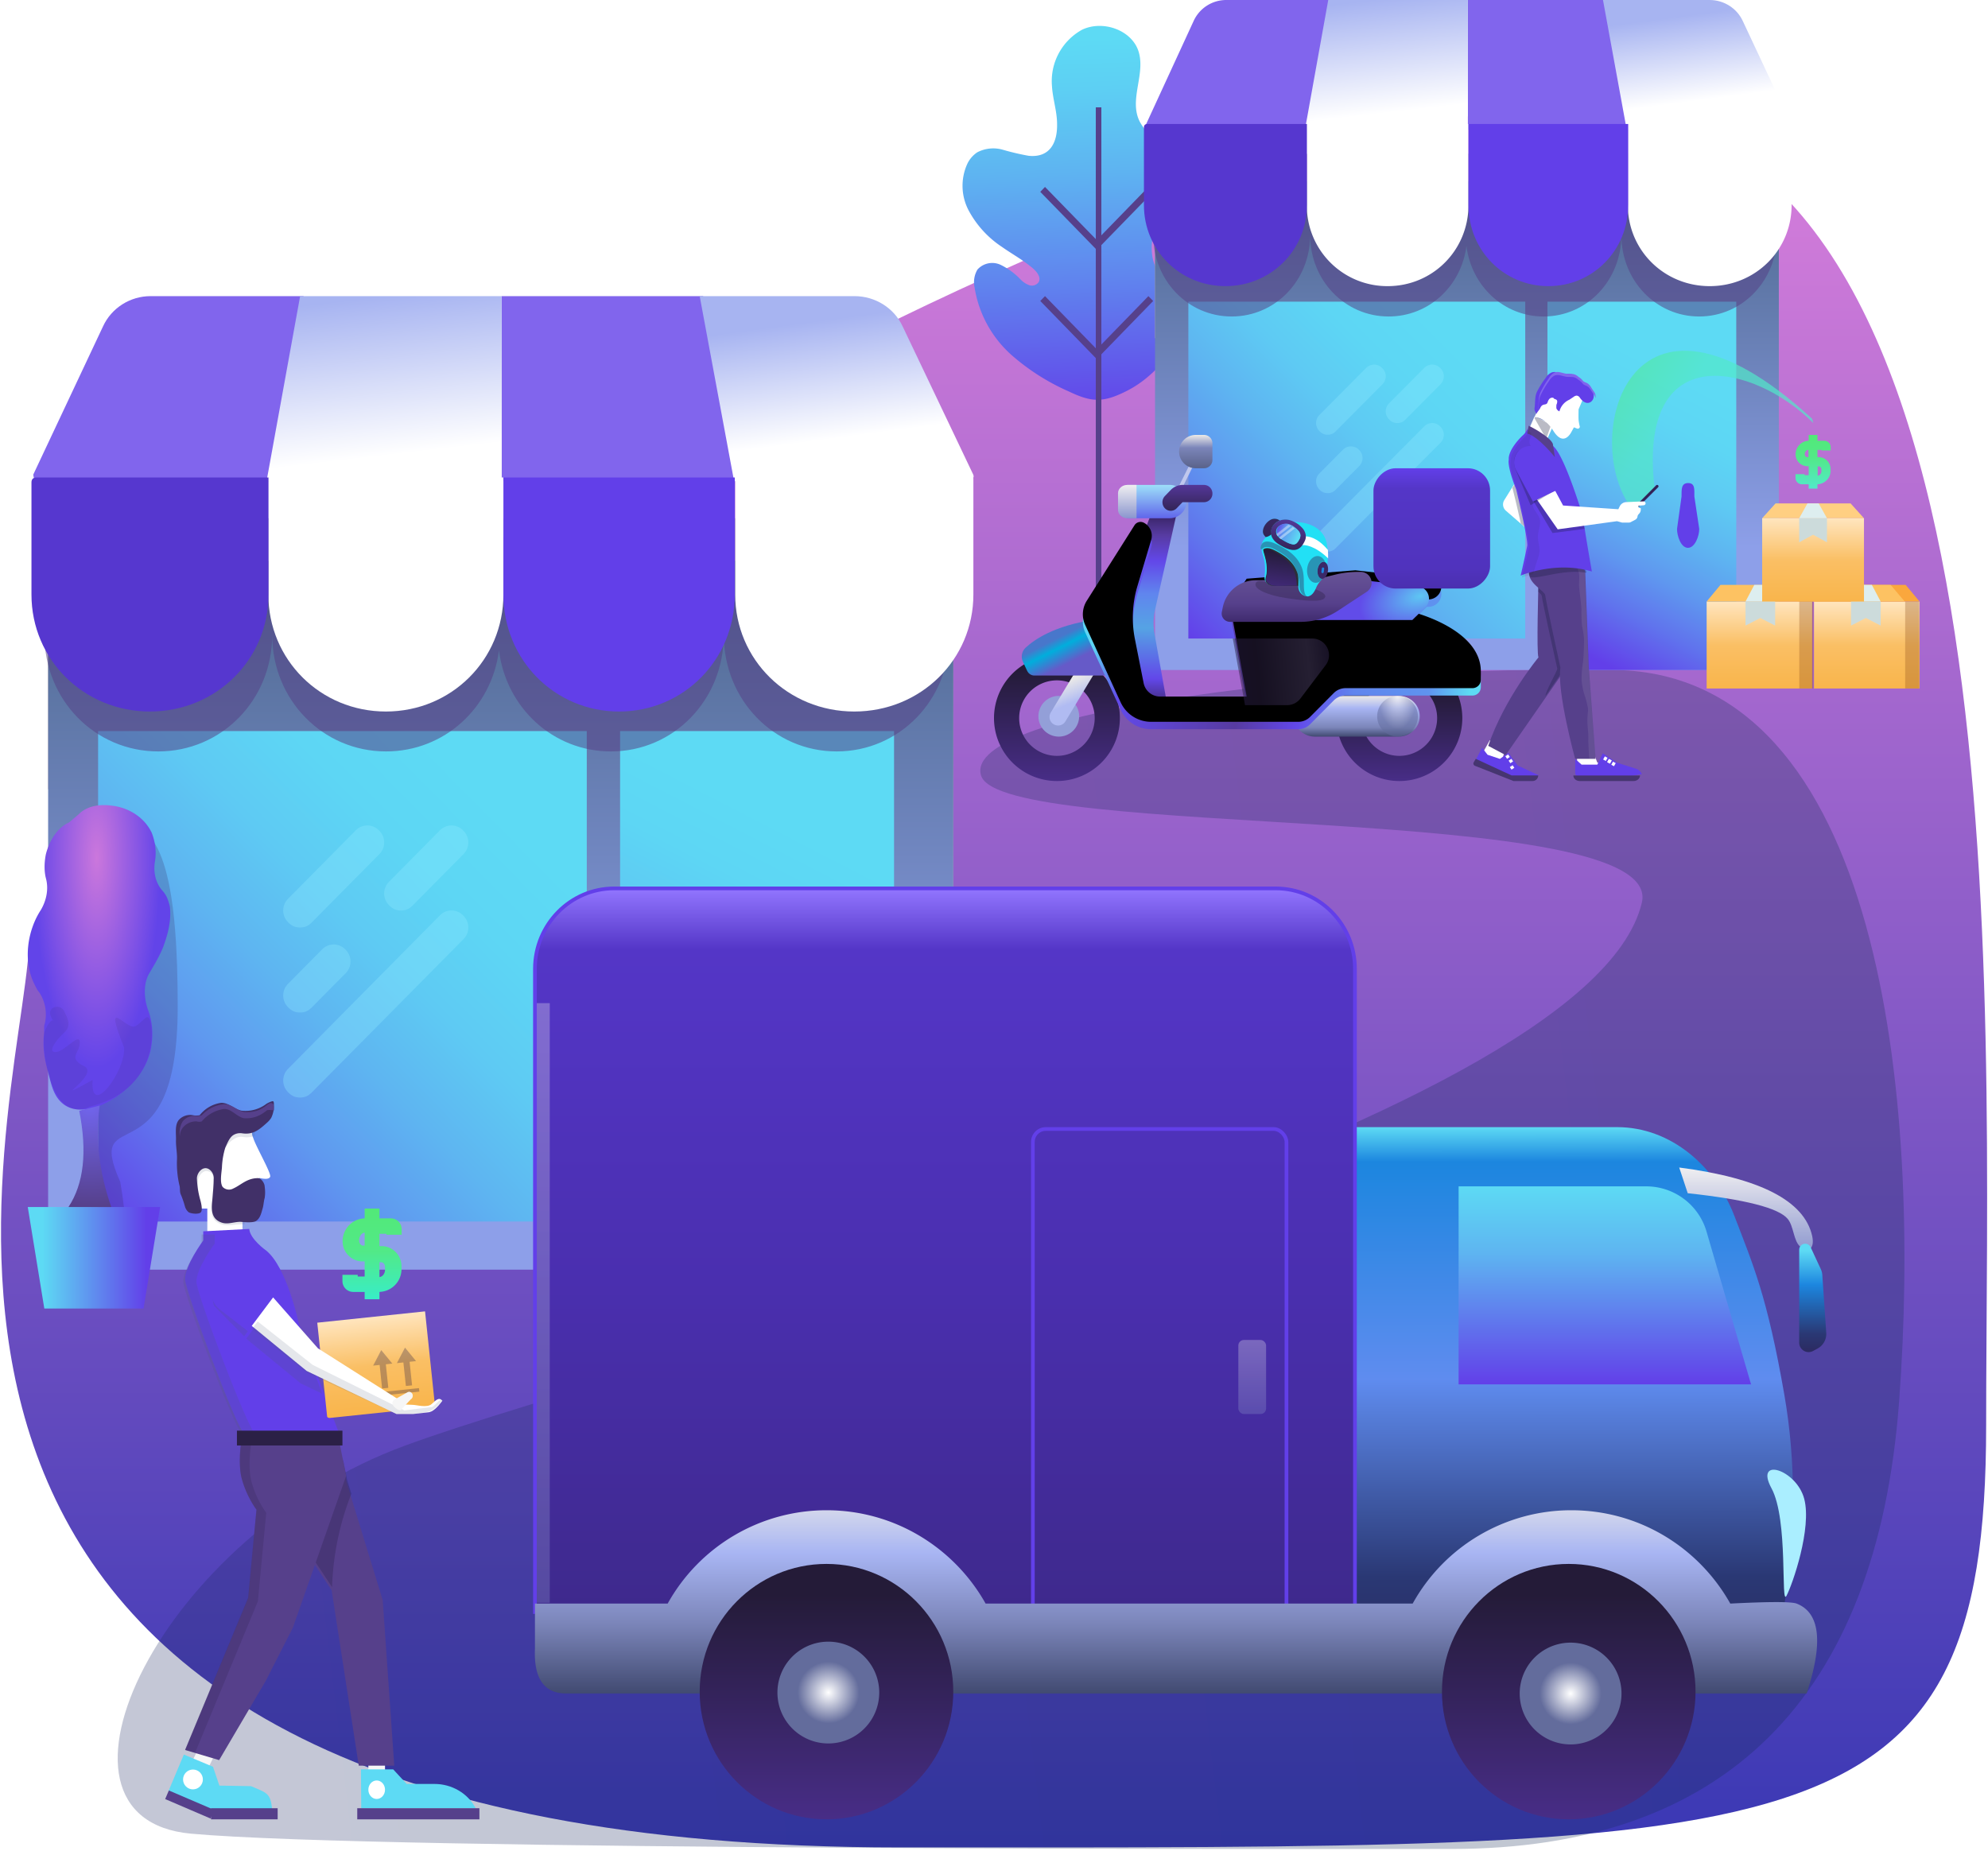<svg viewBox="0 0 1074 1000" xmlns="http://www.w3.org/2000/svg" xmlns:xlink="http://www.w3.org/1999/xlink"><defs><linearGradient x1="50%" y1=".92%" x2="50%" y2="100%" id="a"><stop stop-color="#D77EDB" offset="0%"/><stop stop-color="#3A38B4" offset="100%"/></linearGradient><linearGradient x1="0%" y1="51.63%" y2="44.25%" id="b"><stop stop-color="#1F2A65" offset="0%"/><stop stop-color="#0E284E" offset="100%"/></linearGradient><linearGradient x1="51.11%" y1="104.92%" x2="48.54%" y2="4.96%" id="c"><stop stop-color="#623FE9" offset="0%"/><stop stop-color="#6244E9" offset="3%"/><stop stop-color="#6084EE" offset="37%"/><stop stop-color="#5EB3F1" offset="65%"/><stop stop-color="#5DCFF3" offset="87%"/><stop stop-color="#5DDAF4" offset="100%"/></linearGradient><linearGradient x1="50%" y1="6.73%" x2="50%" y2="75%" id="d"><stop stop-color="#536D96" offset="0%"/><stop stop-color="#8D9FE9" offset="100%"/></linearGradient><linearGradient x1="0%" y1="100%" x2="83.42%" y2="17.37%" id="e"><stop stop-color="#623FE9" offset="0%"/><stop stop-color="#6247EA" offset="3%"/><stop stop-color="#6073ED" offset="19%"/><stop stop-color="#5F98EF" offset="35%"/><stop stop-color="#5EB5F1" offset="52%"/><stop stop-color="#5ECAF3" offset="68%"/><stop stop-color="#5DD6F4" offset="84%"/><stop stop-color="#5DDAF4" offset="100%"/></linearGradient><linearGradient x1="37.58%" y1=".75%" x2="50%" y2="87.12%" id="f"><stop stop-color="#A7B4F1" offset="0%"/><stop stop-color="#FFF" offset="100%"/></linearGradient><linearGradient x1="37.58%" y1="13.34%" x2="50%" y2="77.63%" id="g"><stop stop-color="#A7B4F1" offset="0%"/><stop stop-color="#FFF" offset="100%"/></linearGradient><linearGradient x1="36.86%" y1="100%" x2="58.78%" y2="17.37%" id="h"><stop stop-color="#623FE9" offset="0%"/><stop stop-color="#6247EA" offset="3%"/><stop stop-color="#6073ED" offset="19%"/><stop stop-color="#5F98EF" offset="35%"/><stop stop-color="#5EB5F1" offset="52%"/><stop stop-color="#5ECAF3" offset="68%"/><stop stop-color="#5DD6F4" offset="84%"/><stop stop-color="#5DDAF4" offset="100%"/></linearGradient><linearGradient x1="50%" y1="6.73%" x2="50%" y2="75%" id="i"><stop stop-color="#536D96" offset="0%"/><stop stop-color="#8D9FE9" offset="100%"/></linearGradient><linearGradient x1=".38%" y1="100%" x2="83.17%" y2="17.37%" id="j"><stop stop-color="#623FE9" offset="0%"/><stop stop-color="#6247EA" offset="3%"/><stop stop-color="#6073ED" offset="19%"/><stop stop-color="#5F98EF" offset="35%"/><stop stop-color="#5EB5F1" offset="52%"/><stop stop-color="#5ECAF3" offset="68%"/><stop stop-color="#5DD6F4" offset="84%"/><stop stop-color="#5DDAF4" offset="100%"/></linearGradient><linearGradient x1="37.58%" y1="1.74%" x2="50%" y2="86.37%" id="k"><stop stop-color="#A7B4F1" offset="0%"/><stop stop-color="#FFF" offset="100%"/></linearGradient><linearGradient x1="37.58%" y1="14.46%" x2="50%" y2="76.78%" id="l"><stop stop-color="#A7B4F1" offset="0%"/><stop stop-color="#FFF" offset="100%"/></linearGradient><linearGradient x1="36.8%" y1="100%" x2="58.83%" y2="17.37%" id="m"><stop stop-color="#623FE9" offset="0%"/><stop stop-color="#6247EA" offset="3%"/><stop stop-color="#6073ED" offset="19%"/><stop stop-color="#5F98EF" offset="35%"/><stop stop-color="#5EB5F1" offset="52%"/><stop stop-color="#5ECAF3" offset="68%"/><stop stop-color="#5DD6F4" offset="84%"/><stop stop-color="#5DDAF4" offset="100%"/></linearGradient><radialGradient cy="17.85%" fx="50%" fy="17.85%" r="145.09%" gradientTransform="matrix(0 .468 -.295 0 .55 -.06)" id="n"><stop stop-color="#CB77DC" offset="0%"/><stop stop-color="#6244E9" offset="100%"/></radialGradient><linearGradient x1="11.07%" y1="50%" x2="89.93%" y2="50%" id="o"><stop stop-color="#5DDAF4" offset="0%"/><stop stop-color="#623FE9" offset="100%"/></linearGradient><radialGradient cy="0%" fx="50%" fy="0%" r="237.44%" gradientTransform="matrix(0 .421 -1 0 .5 -.21)" id="p"><stop stop-color="#7165ED" offset="0%"/><stop stop-color="#56408B" offset="100%"/></radialGradient><radialGradient cx="-5.04%" cy="27.95%" fx="-5.04%" fy="27.95%" r="64.87%" gradientTransform="matrix(.525 .748 -1.155 1.296 .3 -.04)" id="q"><stop stop-color="#52E978" offset="0%"/><stop stop-color="#52E9C9" offset="100%"/></radialGradient><linearGradient x1="50%" y1="0%" x2="50%" y2="98.98%" id="r"><stop stop-color="#FFE5BE" offset="0%"/><stop stop-color="#FABF64" offset="51.19%"/><stop stop-color="#F9B54C" offset="100%"/></linearGradient><linearGradient x1="50%" y1="0%" x2="50%" y2="98.98%" id="s"><stop stop-color="#FFE5BE" offset="0%"/><stop stop-color="#FABF64" offset="51.19%"/><stop stop-color="#F9B54C" offset="100%"/></linearGradient><linearGradient x1="50%" y1="0%" x2="50%" y2="100%" id="t"><stop stop-color="#52E978" offset="0%"/><stop stop-color="#52E987" offset="41.46%"/><stop stop-color="#52E9C9" offset="100%"/></linearGradient><linearGradient x1="49.87%" y1="0%" x2="50%" y2="113.51%" id="u"><stop stop-color="#5DDAF4" offset="0%"/><stop stop-color="#1C86DF" offset="6.43%"/><stop stop-color="#5F8CEF" offset="46.5%"/><stop stop-color="#2A3874" offset="82.9%"/><stop stop-color="#2C2A61" offset="100%"/></linearGradient><linearGradient x1="42.56%" y1="100%" x2="42.56%" y2="0%" id="v"><stop stop-color="#623FE9" offset="0%"/><stop stop-color="#5EB5F1" offset="66.54%"/><stop stop-color="#5DDAF4" offset="100%"/></linearGradient><linearGradient x1="50%" y1="0%" x2="50%" y2="100%" id="w"><stop stop-color="#9276FF" offset="0%"/><stop stop-color="#5436C7" offset="8.44%"/><stop stop-color="#4A2FAF" offset="54.3%"/><stop stop-color="#3E298C" offset="100%"/></linearGradient><linearGradient x1="50%" y1="0%" x2="50%" y2="100%" id="x"><stop stop-color="#F0EFF1" offset="0%"/><stop stop-color="#8B96CE" offset="100%"/></linearGradient><linearGradient x1="50%" y1="0%" x2="50%" y2="100%" id="y"><stop stop-color="#F0EFF1" offset="0%"/><stop stop-color="#8B96CE" offset="100%"/></linearGradient><linearGradient x1="50%" y1="-12.63%" x2="50%" y2="100%" id="z"><stop stop-color="#E9E8E8" offset="0%"/><stop stop-color="#A8B5F3" offset="32.14%"/><stop stop-color="#7B85B9" offset="66.21%"/><stop stop-color="#414A71" offset="100%"/></linearGradient><linearGradient x1="50%" y1="11.89%" x2="50%" y2="100%" id="A"><stop stop-color="#241B38" offset="0%"/><stop stop-color="#482D87" offset="100%"/></linearGradient><radialGradient fx="50%" fy="50%" r="30.3%" gradientTransform="matrix(0 1 -.999 0 1 0)" id="B"><stop stop-color="#FFF" offset="0%"/><stop stop-color="#636C9C" offset="100%"/></radialGradient><linearGradient x1="50%" y1="0%" x2="50%" y2="100%" id="C"><stop stop-color="#F0EFF1" offset="0%"/><stop stop-color="#8B96CE" offset="100%"/></linearGradient><linearGradient x1="49.85%" y1="6.31%" x2="49.85%" y2="100%" id="D"><stop stop-color="#5DDAF4" offset="0%"/><stop stop-color="#1C86DF" offset="33.7%"/><stop stop-color="#2A3874" offset="82.09%"/><stop stop-color="#2C2A61" offset="100%"/></linearGradient><linearGradient x1="50%" y1="0%" x2="50%" y2="98.98%" id="E"><stop stop-color="#FFE5BE" offset="0%"/><stop stop-color="#FABF64" offset="51.19%"/><stop stop-color="#F9B54C" offset="100%"/></linearGradient><linearGradient x1="50%" y1="11.89%" x2="50%" y2="100%" id="F"><stop stop-color="#241B38" offset="0%"/><stop stop-color="#482D87" offset="100%"/></linearGradient><linearGradient x1="54.22%" y1="44.48%" x2="47.06%" y2="69.56%" id="G"><stop stop-color="#E9E8E8" offset="0%"/><stop stop-color="#B0BBF2" offset="100%"/></linearGradient><linearGradient x1="36.84%" y1="69.53%" x2="63.91%" y2="36.31%" id="H"><stop stop-color="#665AC8" offset="0%"/><stop stop-color="#00AEDC" offset="64.79%"/><stop stop-color="#4877CB" offset="100%"/></linearGradient><linearGradient x1="50%" y1="31.43%" x2="50%" y2="100%" id="I"><stop stop-color="#241B38" offset="0%"/><stop stop-color="#482D87" offset="100%"/></linearGradient><linearGradient x1="50%" y1=".7%" x2="50%" y2="100%" id="J"><stop stop-color="#E9E8E8" offset="0%"/><stop stop-color="#A8B5F3" offset="29.71%"/><stop stop-color="#7B85B9" offset="77.61%"/><stop stop-color="#414A71" offset="100%"/></linearGradient><linearGradient x1="47.13%" y1="4.13%" x2="47.43%" y2="95.4%" id="K"><stop stop-color="#3F2973" offset="0%"/><stop stop-color="#573BA1" offset="8.42%"/><stop stop-color="#6247E9" offset="22.43%"/><stop stop-color="#6085EE" offset="39.98%"/><stop stop-color="#55A3E4" offset="58.54%"/><stop stop-color="#6247E9" offset="85.87%"/><stop stop-color="#3F2973" offset="100%"/></linearGradient><linearGradient x1="96.07%" y1="45.2%" x2="0%" y2="55.51%" id="L"><stop stop-color="#5DD6F4" offset="0%"/><stop stop-color="#624AEA" offset="9.25%"/><stop stop-color="#573BA1" offset="41.19%"/><stop stop-color="#6247E9" offset="56.79%"/><stop stop-color="#6085EE" offset="69.9%"/><stop stop-color="#5F94EF" offset="89.41%"/><stop stop-color="#5DDAF4" offset="100%"/></linearGradient><path d="M199.6 148.43l19.15-41.8a13.72 13.72 0 0 0-.87-13.04L192.1 52.8a3.85 3.85 0 0 0-4.99-1.39 7.93 7.93 0 0 0-4.02 9.36l7.45 24.98a59.51 59.51 0 0 1 1.33 28.58l-4.7 23.71a9.05 9.05 0 0 1-8.87 7.32h-46.8l9.03-50.04-9.03-13.64-58.73-4.55L38.25 81a6.97 6.97 0 1 0-4.12 11.82l7.01 7.06S5 108.97 5 131.71v4.55a4.53 4.53 0 0 0 4.52 4.55h68.54a9 9 0 0 1 6.39 2.66l12.78 12.87a9 9 0 0 0 6.39 2.66h79.56c7.05 0 13.46-4.13 16.41-10.57z" id="M"/><filter x="-2.6%" y="-5.1%" width="105.1%" height="110.2%" filterUnits="objectBoundingBox" id="N"><feMorphology radius="3" in="SourceAlpha" result="shadowSpreadInner1"/><feGaussianBlur stdDeviation="2" in="shadowSpreadInner1" result="shadowBlurInner1"/><feOffset dy="-4" in="shadowBlurInner1" result="shadowOffsetInner1"/><feComposite in="shadowOffsetInner1" in2="SourceAlpha" operator="arithmetic" k2="-1" k3="1" result="shadowInnerInner1"/><feColorMatrix values="0 0 0 0 0.064 0 0 0 0 0.142 0 0 0 0 0.422 0 0 0 0.137 0" in="shadowInnerInner1"/></filter><radialGradient cx="4.2%" cy="40.82%" fx="4.2%" fy="40.82%" r="153.54%" gradientTransform="matrix(-.196 -.266 .03 -.53 .04 .64)" id="O"><stop stop-color="#5EC6F3" offset="0%"/><stop stop-color="#614CE9" offset="100%"/></radialGradient><linearGradient x1="50%" y1="0%" x2="50%" y2="100%" id="P"><stop stop-color="#9DE0F9" offset="0%"/><stop stop-color="#6066EB" offset="100%"/></linearGradient><linearGradient x1="50%" y1="100%" x2="50%" y2=".14%" id="Q"><stop stop-color="#332456" offset="0%"/><stop stop-color="#543798" offset="100%"/></linearGradient><linearGradient x1="50%" y1="0%" x2="50%" y2="100%" id="R"><stop stop-color="#F0EFF1" offset="0%"/><stop stop-color="#8B96CE" offset="100%"/></linearGradient><radialGradient cy="0%" fx="50%" fy="0%" r="82.03%" gradientTransform="matrix(0 1 -.57 0 .5 -.5)" id="S"><stop stop-color="#FFF" offset="0%"/><stop stop-color="#636C9C" offset="100%"/></radialGradient><linearGradient x1="50%" y1="0%" x2="50%" y2="100%" id="T"><stop stop-color="#675396" offset="0%"/><stop stop-color="#56408B" offset="63.81%"/><stop stop-color="#3F2B6E" offset="100%"/></linearGradient><linearGradient x1=".12%" y1="39.58%" x2="93.72%" y2="45.7%" id="U"><stop stop-color="#2A1E46" offset="0%"/><stop stop-color="#4A3E64" offset="26.28%"/><stop stop-color="#2B2042" offset="80.88%"/><stop stop-color="#2C1F49" offset="100%"/></linearGradient><linearGradient x1="50%" y1=".7%" x2="50%" y2="99.03%" id="V"><stop stop-color="#E9E8E8" offset="0%"/><stop stop-color="#7B85B9" offset="38.38%"/><stop stop-color="#5A638B" offset="100%"/></linearGradient><linearGradient x1="50%" y1="0%" x2="50%" y2="100%" id="W"><stop stop-color="#623FE9" offset="0%"/><stop stop-color="#5436C7" offset="17.02%"/><stop stop-color="#5033BD" offset="83.47%"/><stop stop-color="#4A2FAF" offset="100%"/></linearGradient><linearGradient x1="50%" y1="100%" x2="50%" y2=".14%" id="X"><stop stop-color="#332456" offset="0%"/><stop stop-color="#543798" offset="100%"/></linearGradient><linearGradient x1="50%" y1="0%" x2="50%" y2="125.42%" id="Y"><stop stop-color="#241B38" offset="0%"/><stop stop-color="#482D87" offset="100%"/></linearGradient><linearGradient x1="95.91%" y1="48.13%" x2="0%" y2="25.96%" id="Z"><stop stop-color="#5DDAF4" offset="0%"/><stop stop-color="#5EB5F1" offset="36.74%"/><stop stop-color="#5F98EF" offset="66.71%"/><stop stop-color="#623FE9" offset="100%"/></linearGradient><linearGradient x1="50%" y1="100%" x2="50%" y2=".14%" id="aa"><stop stop-color="#332456" offset="0%"/><stop stop-color="#382860" offset="100%"/></linearGradient><linearGradient x1="50%" y1="0%" x2="50%" y2="100%" id="ab"><stop stop-color="#52E978" offset="0%"/><stop stop-color="#52E987" offset="46.61%"/><stop stop-color="#38EDC7" offset="100%"/></linearGradient></defs><g fill="none" fill-rule="evenodd"><path d="M486.23 998.17c489.36 0 586.77 5.58 586.77-228.04 0-233.63 22.2-708.5-220.5-712.13C609.8 54.36 26.38 407.47 15 519.5 3.62 631.53-102 998.17 486.23 998.17z" fill="url(#a)"/><path d="M219 781C87 829.4 13.28 982.5 103.15 990.74 204 1000 723.6 999 784.42 999c145.76 0 229.6-80 241.58-242 11.99-162-8.95-392-153-395s-353.7 21.38-343 57c10.7 35.62 370.09 13.23 357 68.68C858 610.56 351 732.6 219 781z" fill-opacity=".35" fill="url(#b)" fill-rule="nonzero" opacity=".75"/><g fill-rule="nonzero"><path d="M88.01 197.57l-1.11.54c-11.77 5.65-17.99 4.87-29.45-.59a119.83 119.83 0 0 1-29.5-18.42 61.84 61.84 0 0 1-21.43-37.72 13.44 13.44 0 0 1 1.55-9.75 10.72 10.72 0 0 1 12.4-2.59c4.1 1.98 7.8 4.7 10.93 8a12.39 12.39 0 0 0 4.86 3.12c1.81.5 3.75-.18 4.86-1.7 1.5-2.69-1.07-5.8-3.45-7.76-5.5-4.58-10.65-7.26-16.38-11.3A54.29 54.29 0 0 1 3.41 99.9a28.54 28.54 0 0 1-.73-25.59 15.58 15.58 0 0 1 5.25-6 18.66 18.66 0 0 1 13.85-1.4c4.57 1.33 9.2 2.42 13.9 3.26 11.22 1.17 15.6-6.73 15.4-17.11 0-6.92-2.38-13.7-2.77-20.62A31.7 31.7 0 0 1 64.64 2.03c11.03-5.22 26.39 0 30.32 11.35 4.28 12.58-5.49 26.67.97 38.7a36.66 36.66 0 0 0 10.6 11.6c6.17 3.8 15.01-.68 22.16-.34 1.6-.1 3.17.41 4.42 1.42a6.1 6.1 0 0 1 1.36 3.21 26.61 26.61 0 0 1-8.02 24.37c-7.38 6.78-20.26 10.24-23.42 20.82-1.94 6.58-1.12 22.95 9.33 21.3 3.94-.64 6.56-4.54 10.3-5.8a10.44 10.44 0 0 1 12.05 5.99c1.83 4.63 1.7 9.8-.34 14.33a60.08 60.08 0 0 1-13.75 18.62c-10.74 11.8-17.98 22.76-32.6 29.97z" fill="url(#c)" transform="translate(520 14)"/><path fill="#56408B" d="M592 58h3v281h-3z"/><path fill="#56408B" d="M592.5 135L562 103.66l2.55-2.66 27.95 28.72L620.41 101l2.59 2.66zM592.5 194L562 162.62l2.55-2.62 27.95 28.71L620.41 160l2.59 2.62z"/></g><path d="M880.34 110a43.58 43.58 0 0 1-43.76 43.92A43.58 43.58 0 0 1 792.8 110a43.58 43.58 0 0 1-43.76 43.92A43.58 43.58 0 0 1 705.28 110a43.58 43.58 0 0 1-43.77 43.92A43.58 43.58 0 0 1 624 132.6v50.2c.62-.63 1.88-1.25 2.5-1.88l3.75-3.14c3.13-3.14 8.13-3.76 12.5-3.14 6.26.63 11.89 4.4 15.01 10.04 1.88 3.14 1.88 7.53 1.25 10.67-.62 3.76 0 8.16 2.5 10.67 1.25 1.88 2.5 3.76 3.13 6.27 1.25 5.02-.62 10.67-2.5 15.06-1.25 3.14-3.13 6.28-5 9.41a13.42 13.42 0 0 0-.63 14.44c1.88 5.02 2.5 10.67.63 15.68-2.5 8.79-9.38 15.06-16.88 18.83-1.25.63-3.13 1.26-4.38 1.88v35.77h25L654.65 361H961V132.59c-6.88 12.55-20.63 21.33-36.89 21.33A43.58 43.58 0 0 1 880.34 110z" fill="#C5AEAE" fill-rule="nonzero"/><path fill="url(#d)" d="M6 98h337v264H6z" transform="translate(618)"/><path fill="url(#e)" fill-rule="nonzero" d="M24 163h182v182H24z" transform="translate(618)"/><path d="M706.42 70H620.9c-1.26 0-1.89-1.27-1.89-2.55l25.79-56A19.34 19.34 0 0 1 662.39 0H719l-12.58 70zM881 70h-88V0h75.43z" fill="#8165ED" fill-rule="nonzero"/><path fill="url(#f)" fill-rule="nonzero" d="M175 70H87L99.57 0H175z" transform="translate(618)"/><path d="M260.8 70L248 0h57.64c7.68 0 14.73 4.45 17.93 11.45l26.26 56c.64 1.28-.64 2.55-1.92 2.55h-87.1z" fill="url(#g)" fill-rule="nonzero" transform="translate(618)"/><path fill="url(#h)" fill-rule="nonzero" d="M218 163h102v199H218z" transform="translate(618)"/><path d="M911.9 296c-3.77 0-5.9-6.34-5.9-10.2l2.44-17.57c0-3.87-.2-7.23 3.57-7.23 3.76 0 3.35 3.36 3.35 7.23L918 285.8c0 3.86-2.34 10.2-6.1 10.2z" fill="#623FE9" fill-rule="nonzero"/><path d="M792.23 132.89C789.5 154.56 771.89 171 750.2 171c-23.63 0-42.4-19.49-42.4-44 0 24.51-18.78 44-42.4 44-23.62 0-42.4-19.49-42.4-44V84.89c0-1.26.6-1.89 1.82-1.89H959.4c.6 0 .6 0 .6.63V127c0 24.51-18.61 44-42.03 44s-42.04-19.49-42.04-44c0 24.51-18.61 44-42.03 44-21.51 0-38.97-16.44-41.67-38.11z" fill="#554288" fill-rule="nonzero" opacity=".54"/><g fill-rule="nonzero"><path d="M706 110.8V67h87.32v43.8c0 24.41-19.34 43.8-43.66 43.8A43.46 43.46 0 0 1 706 110.8zM923.66 154.6c-24.64 0-44.23-19.39-44.23-43.8V67h87.84c.63 0 .63 0 .63.63v43.17c0 24.41-19.59 43.8-44.24 43.8z" fill="#FFF"/><path d="M662.02 154.6c-24.52 0-44.02-19.39-44.02-43.8V68.88c0-1.25.63-1.88 1.89-1.88h86.16v43.8c0 24.41-19.5 43.8-44.03 43.8z" fill="#5637CF"/><path d="M793.32 110.8V67h86.3v43.8c0 24.41-19.1 43.8-43.15 43.8-24.04 0-43.15-19.39-43.15-43.8z" fill="#623FE9"/></g><path d="M717.27 298a5.68 5.68 0 0 1-4.39-1.9 6.13 6.13 0 0 1 0-8.83l56.46-56.81a6.04 6.04 0 0 1 8.78 0 6.13 6.13 0 0 1 0 8.83l-56.46 56.82a5.68 5.68 0 0 1-4.39 1.89zm0-31.56a5.68 5.68 0 0 1-4.39-1.9 6.13 6.13 0 0 1 0-8.83l12.55-12.63a6.04 6.04 0 0 1 8.78 0 6.13 6.13 0 0 1 0 8.84l-12.55 12.62a5.68 5.68 0 0 1-4.39 1.9zm0-31.57a5.68 5.68 0 0 1-4.39-1.89 6.13 6.13 0 0 1 0-8.84l25.1-25.25a6.04 6.04 0 0 1 8.77 0 6.13 6.13 0 0 1 0 8.84l-25.09 25.25a5.68 5.68 0 0 1-4.39 1.9zm37.64-6.3a5.68 5.68 0 0 1-4.4-1.9 6.13 6.13 0 0 1 0-8.84l18.83-18.94a6.04 6.04 0 0 1 8.78 0 6.13 6.13 0 0 1 0 8.84l-18.82 18.94a5.68 5.68 0 0 1-4.4 1.9z" fill="#8FEBFF" fill-rule="nonzero" opacity=".33"/><g><path d="M397.97 321c0 35.49-28.13 63.7-63.51 63.7-35.38 0-63.5-28.21-63.5-63.7 0 35.49-28.13 63.7-63.51 63.7-35.39 0-63.5-28.21-63.5-63.7 0 35.49-28.13 63.7-63.52 63.7A63.25 63.25 0 0 1 26 353.76v72.8c.9-.9 2.72-1.82 3.63-2.73l5.44-4.55c4.54-4.55 11.8-5.46 18.15-4.55a28.28 28.28 0 0 1 21.77 14.56c2.72 4.55 2.72 10.92 1.82 15.47-.91 5.46 0 11.83 3.62 15.47 1.82 2.73 3.63 5.46 4.54 9.1 1.82 7.28-.9 15.47-3.63 21.84-1.81 4.55-4.53 9.1-7.26 13.65a19.46 19.46 0 0 0-.9 20.93c2.72 7.28 3.63 15.47.9 22.75-3.62 12.74-13.6 21.84-24.5 27.3-1.8.91-4.53 1.82-6.34 2.73v51.87h36.29L70.45 685H515V353.76c-9.98 18.2-29.94 30.94-53.53 30.94-35.38 0-63.5-28.21-63.5-63.7z" fill="#C5AEAE" fill-rule="nonzero"/><path fill="url(#i)" d="M11 143h489v383H11z" transform="translate(15 160)"/><path fill="url(#j)" fill-rule="nonzero" d="M38 235h264v265H38z" transform="translate(15 160)"/><path d="M145.64 260H20.75c-1.83 0-2.75-1.82-2.75-3.64l37.65-80c4.59-10 14.69-16.36 25.7-16.36H164l-18.36 100zM398 260H271V160h108.86z" fill="#8165ED" fill-rule="nonzero"/><path fill="url(#k)" fill-rule="nonzero" d="M256 100H129L147.14 0H256z" transform="translate(15 160)"/><path d="M381.59 100L363 0h83.63c11.15 0 21.38 6.36 26.02 16.36l38.1 80c.93 1.82-.93 3.64-2.79 3.64H381.6z" fill="url(#l)" fill-rule="nonzero" transform="translate(15 160)"/><path fill="url(#m)" fill-rule="nonzero" d="M320 235h148v288H320z" transform="translate(15 160)"/><path d="M443.85 589c-5.65 0-8.85-9.05-8.85-14.58l3.66-25.1c0-5.52-.3-10.32 5.35-10.32 5.65 0 5.03 4.8 5.03 10.33l3.96 25.1c0 5.52-3.5 14.57-9.15 14.57z" fill="#623FE9" fill-rule="nonzero"/><path d="M269.56 351.43c-3.96 31.03-29.51 54.57-61 54.57-34.27 0-61.51-27.9-61.51-63 0 35.1-27.25 63-61.53 63C51.25 406 24 378.1 24 343v-60.3c0-1.8.88-2.7 2.64-2.7h485.48c.88 0 .88 0 .88.9V343c0 35.1-27.01 63-61 63-33.97 0-60.98-27.9-60.98-63 0 35.1-27.02 63-61 63-31.2 0-56.54-23.54-60.46-54.57z" fill="#554288" fill-rule="nonzero" opacity=".54"/><g fill-rule="nonzero"><path d="M144.98 321.22V258h126.98v63.22c0 35.22-28.12 63.22-63.49 63.22-35.37 0-63.49-28-63.49-63.22zM461.52 384.44c-35.84 0-64.33-28-64.33-63.22V258h127.75c.92 0 .92 0 .92.9v62.32c0 35.22-28.5 63.22-64.34 63.22z" fill="#FFF"/><path d="M81.02 384.44c-35.67 0-64.02-28-64.02-63.22V260.7c0-1.8.91-2.71 2.74-2.71h125.31v63.22c0 35.22-28.35 63.22-64.03 63.22z" fill="#5637CF"/><path d="M271.96 321.22V258h125v63.22c0 35.22-27.68 63.22-62.5 63.22s-62.5-28-62.5-63.22z" fill="#623FE9"/></g><path d="M96 543.96c0 96.6-51.15 49.33-31 94.74 6.76 40.18 2.1 55.79-14 46.83C40.64 530.18 44.47 450.33 62.48 446 89.51 439.5 96 483.08 96 543.96z" fill="#37285C" opacity=".22"/><path d="M162.09 593c-2.73 0-4.55-.92-6.36-2.76a8.95 8.95 0 0 1 0-12.86l81.82-82.69a8.73 8.73 0 0 1 12.72 0 8.95 8.95 0 0 1 0 12.87l-81.82 82.68c-1.81 1.84-3.63 2.76-6.36 2.76zm0-45.94c-2.73 0-4.55-.92-6.36-2.75a8.95 8.95 0 0 1 0-12.87l18.18-18.37a8.73 8.73 0 0 1 12.73 0 8.95 8.95 0 0 1 0 12.86l-18.19 18.38c-1.81 1.83-3.63 2.75-6.36 2.75zm0-45.94c-2.73 0-4.55-.91-6.36-2.75a8.95 8.95 0 0 1 0-12.86l36.36-36.75a8.73 8.73 0 0 1 12.73 0 8.95 8.95 0 0 1 0 12.86l-36.37 36.75c-1.81 1.84-3.63 2.75-6.36 2.75zm54.55-9.18c-2.73 0-4.55-.92-6.37-2.76a8.95 8.95 0 0 1 0-12.86l27.28-27.56a8.73 8.73 0 0 1 12.72 0 8.95 8.95 0 0 1 0 12.86L223 489.18c-1.82 1.84-3.64 2.76-6.36 2.76z" fill="#8FEBFF" fill-rule="nonzero" opacity=".33"/><path d="M76.77 54.82c-.9-3.63-1.79-6.36-4.47-9.08-3.57-4.55-4.47-10-3.57-15.45.9-5.45 0-10.9-1.8-15.44C62.48 5.77 53.54 1.22 45.5.32c-6.26-.91-13.4 0-17.87 4.54L22.27 9.4C16 12.13 11.55 19.4 9.76 26.66c-.9 4.54-.9 9.08 0 12.72 1.79 6.36 0 12.72-2.68 17.26C-.07 67.54-2.75 83.89 3.5 96.6c.89 1.81 1.78 3.63 2.68 4.54a21.7 21.7 0 0 1 2.68 18.17v3.63c-.9 7.27 0 13.63 1.78 19.99 1.8 6.35 2.68 13.62 8.04 18.16 6.26 5.45 16.09 3.64 23.23 0 10.72-5.45 20.55-14.53 24.13-27.25 1.78-7.27 1.78-15.44-.9-22.7-2.68-7.28-2.68-15.45.9-20.9 2.68-4.54 5.36-9.09 7.14-13.63 2.68-7.27 4.47-14.53 3.58-21.8z" fill="url(#n)" fill-rule="nonzero" transform="translate(15 435)"/><path fill="url(#o)" fill-rule="nonzero" d="M62.56 272H8.94L0 217.15h71.5z" transform="translate(15 435)"/><path d="M27.8 165.14c4.41 22.13 2.48 39.46-5.8 52.01h23.1c-6.63-19.13-8.7-37.41-6.24-54.85l-11.05 2.84z" fill="url(#p)" transform="translate(15 435)"/><path d="M23.87 557.95c4.9-12.25 6.54-2.63 3.8-8.29-2.75-5.66 4.73-7.73 6.97-3.33 2.24 4.4 3.88 8.03 0 11.62s-9.37 10.5-4.62 10.5c4.76 0 13.1-11.08 13.1-5.2 0 5.89-6.77 8.28 2.36 12.85 9.12 4.57-21.61 21.77 4.58 7.4-1.62 21.38 17.93-4.67 16.98-17.51-11.81-29.7 1.33-8.5 6.33-11.63 5-3.12 6.62-8.35 8.16-1.22 1.53 7.14 1.53 36.23-32.98 44.73-19.78 9.56-26.21-26.87-24.68-39.92z" fill="#38285D" opacity=".11"/></g><path d="M882.02 275.5c-29.07-37-2.6-140.5 96.66-49.54.34.3.65 1.17.94 2.6-32.66-32.44-94.92-46.18-85.8 34.89l-11.8 12.05z" fill="url(#q)" fill-rule="nonzero" opacity=".7"/><g fill-rule="nonzero"><path fill="#FFCF82" d="M1007 280h-55l7.22-8h40.56z"/><path fill="url(#r)" d="M0 53h57v47H0z" transform="translate(922 272)"/><path fill="#FDC262" d="M979 325h-57l7.48-9h42.04z"/><path fill="#DDEEEF" d="M959 325h-16l4.75-9h6.5z"/><path fill="#CCDBDB" d="M959 325h-16v13l8-4.1 8 4.1z"/><path fill="url(#r)" d="M58 53h57v47H58z" transform="translate(922 272)"/><path fill="#FAA73D" d="M1037 325h-57l7.48-9h42.04z"/><path fill="#FDC262" d="M1029 325h-58l7.61-9h42.78z"/><path fill="#DDEEEF" d="M1016 325h-16l4.75-9h6.5z"/><path fill="#CCDBDB" d="M1016 325h-16v13l8-4.1 8 4.1z"/><path fill="url(#s)" d="M30 8h55v45H30z" transform="translate(922 272)"/><path fill="#DDEEEF" d="M987 280h-15l4.46-8h6.08z"/><path fill="#CCDBDB" d="M987 280h-15v13l7.5-4.1 7.5 4.1z"/><g fill="#8F4F1A" opacity=".31"><path d="M1029.25 325.04h7.58v46.94h-7.58zM972.04 325.04h7.58v46.94h-7.58z"/></g></g><path d="M981.88 238.14h3.68c1.9 0 3.44 1.55 3.44 3.46v1.78h-4.9v-.31h-2.23V247h.68c3.53 0 6.4 2.88 6.4 6.44v.88a7.3 7.3 0 0 1-7.08 7.32V264h-4.75v-2.35h-3.68a3.45 3.45 0 0 1-3.44-3.47v-2h4.9v.55h2.23v-4.83h-.68a6.42 6.42 0 0 1-6.4-6.44c0-1.94.76-3.8 2.13-5.18a7.24 7.24 0 0 1 4.95-2.14V235h4.75v3.14zM977 243c-1.12.1-2 1.14-2 2.42 0 .87.63 1.57 1.4 1.58h.6v-4zm5 14c1.12-.1 2-1.16 2-2.46v-.92c0-.9-.63-1.61-1.4-1.62h-.6v5z" fill="url(#t)" fill-rule="nonzero"/><g transform="translate(288 480)"><path d="M444 129v258h232c6.21-39.7 6.21-77.45 0-113.25-9.32-53.7-17-70.54-27.06-96.88C638.88 150.52 614.96 129 585.6 129H444z" fill="url(#u)" fill-rule="nonzero"/><path d="M658 268l-24.13-82.8a33.92 33.92 0 0 0-32.43-24.2H500v107h158z" fill="url(#v)" fill-rule="nonzero"/><path d="M401.13 0C424.8 0 444 19.46 444 43.47V391H1V43.47C1 19.47 20.19 0 43.87 0h357.26z" stroke="#623FE9" stroke-width="2" fill="url(#w)"/><rect fill="url(#x)" fill-rule="nonzero" opacity=".3" x="381" y="244" width="15" height="40" rx="3"/><path fill="url(#y)" fill-rule="nonzero" opacity=".3" d="M2 62h7v324H2z"/><rect stroke="#623FE9" stroke-width="2" x="270" y="130" width="137" height="266" rx="7"/><path d="M688 435H17.88C5.96 435 .33 426.93 1 410.78v-24.35h71.7A98.18 98.18 0 0 1 158.59 336c36.78 0 68.99 20.34 85.88 50.43h230.71A97.93 97.93 0 0 1 560.9 336c36.93 0 68.99 20.34 85.88 50.43 21.1-1.07 33.04-1.07 35.8 0 12.72 4.91 14.52 21.1 5.43 48.57z" fill="url(#z)"/><path d="M628 434c0 38.1-30.67 69-68.51 69S491 472.1 491 434s30.66-69 68.49-69c37.85 0 68.51 30.9 68.51 69" fill="url(#A)"/><path d="M588 434.5a27.5 27.5 0 1 1-54.99.01 27.5 27.5 0 0 1 54.99-.01" fill="url(#B)"/><path d="M227 434c0 38.1-30.68 69-68.5 69-37.83 0-68.5-30.9-68.5-69s30.67-69 68.5-69c37.82 0 68.5 30.9 68.5 69" fill="url(#A)"/><path d="M187 434.5a27.49 27.49 0 1 1-55 0 27.5 27.5 0 0 1 55 0" fill="url(#B)"/><path d="M619.17 150.82c43.63 5.65 67.58 17.96 71.83 36.94 1.5 6.73-1.9 9.46-6.38 5.86-3.73-3-3.5-11.06-6.84-15.06-4.9-5.87-22.9-10.49-54-13.86l-4.6-13.88z" fill="url(#C)" fill-rule="nonzero"/><path d="M690.18 193.88l5.48 11.82a9 9 0 0 1 .82 3.17l2.13 31.23a9 9 0 0 1-4.71 8.54l-2.4 1.3a5.09 5.09 0 0 1-7.5-4.48v-50.22a3.24 3.24 0 0 1 6.18-1.36z" fill="url(#D)" fill-rule="nonzero"/><path d="M686.7 329.77c4.23 15.9-6.29 46.27-9.56 52.45-3.28 6.17 1.18-40.94-8.12-58.13-9.3-17.18 13.44-10.2 17.68 5.68z" fill="#AEF" fill-rule="nonzero"/></g><g transform="matrix(-1 0 0 1 259 595)" fill-rule="nonzero"><path fill="#F6F6F6" d="M51 354h9v10h-9zM142.38 351.85l8.4-4.15 4.55 9.22-8.43 4.16z"/><path fill="#56408B" d="M128 181l-15.6 34-32.56 49.19L65.18 359H46l6.25-89.5 19.62-63.89 4.9-24.61z"/><path d="M117.89 200.82l-44.3-6.81-2.11 10.57-2.3 7.5a150.46 150.46 0 0 1 10.41 50.47l32.29-48.65 6-13.08z" opacity=".3" fill="#2B2046"/><path fill="#FFF" d="M128 54h19v22h-19z"/><path d="M124.34 69l24.86 1.29v4.94s10.22 13.93 9.79 21.11c-.44 7.19-27.6 79.97-31.62 82.66H76s20.48-54.36 21.9-60.21c0 0 6.25-29.23 17.38-38.18.08 0 8.7-6.2 9.06-11.61z" fill="#623FE9"/><path d="M150.13 76.9V72h-7.14v4.9s10.3 13.84 9.86 20.98c-.44 7.14-27.8 79.45-31.85 82.12h7.13c4.05-2.67 31.38-74.98 31.85-82.12.48-7.14-9.85-20.97-9.85-20.97z" fill="#525D7A" opacity=".2"/><path d="M57.17 52.12H1.68c-.83 0-1.51-.42-1.51-.92V.22h58.55V51.2c0 .5-.68.92-1.55.92z" fill="url(#E)" transform="rotate(6 -1066.36 335.47)"/><g fill="#2B2046" opacity=".31"><path d="M37.72 140.78l-1.34 12.73 3.35.35 1.34-12.73 3.5.37-4.37-8.36-5.97 7.27zM50.56 142.13l-1.34 12.73 3.35.35 1.34-12.73 3.5.37-4.37-8.36-5.99 7.27zM32.65 155.02l23.25 2.44-.2 1.88-23.25-2.44z"/></g><path d="M127.12 127L113 107.9l12.89-11.68c4.4-4.81 7.73-3.93 12.32.66l.53.85c4.59 4.63 6.39 7.92 4.55 12.92L127.12 127z" fill="#525D7A" opacity=".2"/><path d="M124.13 125L109 104.99l16-12.4a12.32 12.32 0 0 1 17.43 2.36 12.7 12.7 0 0 1-2.33 17.68L124.13 125z" fill="#623FE9"/><path d="M92.08 138.55c-2.2 6.1-4.7 12.98-7.08 19.45l11.56-5.54L126 128.29 114.55 113l-22.47 25.55z" fill="#525D7A" opacity=".2"/><path d="M44.79 169l48.55-23.28L123 121.39 111.46 106l-24.22 27.51-44.1 28 1.72 2.14-8.85.4c-1.9 0-7.7 1.77-10.16-.4-2.46-2.18-3.91-3.93-5.85-1.86 2.88 3.95 5.37 6.05 7.48 6.28l8.3.93h9.01z" fill="#FFF"/><path d="M119.76 119L90.1 142.45l-49.56 24.6-14.24-1.75c-1.96.27-4.82-5.15-6.29-3.84 2.27 2.94 4.22 4.8 5.86 5.6 1.87.88 5.18 1.53 9.93 1.94h8.97l48.57-22.44L123 123.11l-3.24-4.11z" fill="#525D7A" opacity=".15"/><path d="M128.04 180.11s3.12 15.23 0 25.06a54.01 54.01 0 0 1-7.61 15.6l4.48 47.7L159 350.54 140.61 356l-25.11-42.68-14.7-28.84L72 202.42 76.49 180l51.55.11z" fill="#56408B"/><path d="M122.78 181.8s3.12 15.2 0 25.03a53.87 53.87 0 0 1-7.62 15.57l4.53 47.83 33.9 81.77 5.41-1.61-34.02-82.14-4.48-47.64c3.36-4.75 5.93-10.01 7.6-15.58 3.14-9.82 0-25.03 0-25.03H76.38l-.37 1.76 46.78.04z" fill="#2B2046" opacity=".2"/><path d="M155.85 58h-28.72c-4.5 0-8.15-3.6-8.15-8.02v-8.54c-3.46.8-5.43.6-5.93-.62-.75-1.82 7.67-16.23 9.15-21a7.56 7.56 0 0 0-3.26-9.82H156l-.15 48z" fill="#FFF"/><path fill="#2B2046" d="M74 178h57v8H74z"/><path d="M42.53 166.92l-5.47-5.87c-.95-.54-1.33-1.82-.86-2.88.49-1.05 1.65-1.47 2.6-.95l7.14 4.02c.95.54 1.33 1.82.86 2.88-.52 1.06-3.32 3.33-4.27 2.8z" fill="#F6F6F6"/><path d="M64 361H46.58l-7.28 7.88H24.38C14.94 368.84 6.28 373.91 2 382h61.85l.15-21z" fill="#5DDAF4"/><ellipse fill="#FFF" cx="55.5" cy="372" rx="4.5" ry="5"/><path fill="#56408B" d="M0 382h66v6H0z"/><path d="M159.68 353l-15.76 6.6-3.44 10.18-17.08.29c-8.5 3.66-10.74 3.66-11.4 12.93h31.6l24.4-10.22-8.32-19.78z" fill="#5DDAF4"/><ellipse fill="#FFF" transform="rotate(-22.76 154.75 366.45)" cx="154.75" cy="366.45" rx="5.35" ry="5.36"/><path fill="#56408B" d="M109 382h36v6h-36z"/><path fill="#56408B" d="M143.3 382.9l24.48-10.5 1.99 4.65-24.5 10.51z"/><path d="M149.73 58.63h4.72V10.41h-36.92a7.3 7.3 0 0 1 3.69 8.2c2.07.85 4.33 1.1 6.54.7a7 7 0 0 1 3.98.62 13.34 13.34 0 0 1 5.95 6.2 48.46 48.46 0 0 1 1.8 11.49c.23 2.74 1.45 8.53 0 10.98-1.17 1.76-5.09.73-7.04 0-4.1-1.72-7.39-5.34-13.15-5.45-.6.03-1.19.27-1.63.7v6.87a8.09 8.09 0 0 0 8.13 8.06h1v7.76h1.99c4.54 0 8.38 1.47 12.56-.91 4.8-2.82 3.13-8.75 2.8-13.18-.22-2.93-.22-6-.4-8.86 0-1.87-.26-3.92 1.66-5.2 3.28-2.2 6.53 1.64 6.6 4.8.24 3.66.05 7.35-.55 10.98-.26 1.2-1.33 2.93-1.73 4.46z" opacity=".15" fill="#525D7A"/><path d="M119.66 41.56c5.97 0 9.14 3.74 13.29 5.58a4.73 4.73 0 0 0 5.78-.86c1.6-2.4.6-7.5.37-10.5a42 42 0 0 0-1.82-10.74c-1.2-2.51-2.32-5.84-4.93-7.08a7 7 0 0 0-4.03-.64c-5.86.9-9.04-1.64-13.37-5.54-.95-.8-1.78-1.73-2.46-2.77a14.76 14.76 0 0 1-1.45-7.5c-.06-.47.04-.95.26-1.38.37-.56 3.06.83 3.73 1.24a18.62 18.62 0 0 0 13.44 3.74c4.14-.86 7.01-4.45 11.2-4.23 4.52.68 8.62 3.06 11.45 6.67a9 9 0 0 0 3.74 0c2.74-.5 5.55.43 7.46 2.47 2.39 2.73 1.5 7.5 1.6 10.82.12 3.34-.6 6.78-.55 10.16.24 4.86-.2 9.74-1.31 14.49-.49 1.76 0 3.52-.82 5.06a55.38 55.38 0 0 0-2.17 6.36 6.3 6.3 0 0 1-1.9 3c-1.16.86-5.79 1.39-6.76 0-.97-1.39 0-5.28.49-6.93 1-3.66 1.58-7.44 1.72-11.24 0-3.22-3.36-7.15-6.69-4.9a5.89 5.89 0 0 0-2.38 5.4c0 2.91.33 5.98.56 8.98.33 4.53 1.75 10.68-3.1 13.56-4.25 2.43-7.17.5-11.77.38-2.22.16-6.5.64-8.48-.38-2.33-1.5-2.87-4.15-3.64-6.82-.56-1.84-.56-3.87-1.12-5.7-.3-2-.3-4.06 0-6.06-.04-1.76 1.83-4.68 3.66-4.64z" fill="#413068"/><path d="M114.87 4.96c3.64 3.04 7.63 4.55 12.35 4.23 4.01-.84 6.76-5.22 10.85-5 4.65.7 8.9 3.09 11.93 6.71.9.27 1.86.27 2.75 0a9.12 9.12 0 0 1 7.49 3.4 7.7 7.7 0 0 1 1.59 4.7c.49-2.84-.08-5.76-1.6-8.2a8.03 8.03 0 0 0-7.22-2.82 6.07 6.07 0 0 1-3.08-.43 18.42 18.42 0 0 0-11.97-5.91c-4.12-.22-6.87 3.35-10.85 4.2-4.72.32-8.6-.68-12.24-3.72a5.6 5.6 0 0 0-1.7-1.02 1.62 1.62 0 0 0-1.8.5c-.22.42-.37 2.6-.37 3.43.07-.22 3.37-.5 3.87-.07z" fill="#56408B"/></g><g transform="matrix(-1 0 0 1 805 235)"><path fill="#BFC7ED" fill-rule="nonzero" d="M168.95 33.98L155.4 6.62l1.8-.91 13.57 27.35z"/><path d="M233 163a11 11 0 1 1 0-22 11 11 0 0 1 0 22z" fill="#939FD8" fill-rule="nonzero"/><path d="M234 119a34 34 0 1 0 0 68 34 34 0 0 0 0-68zm0 54.4a20.4 20.4 0 1 1 0-40.8 20.4 20.4 0 0 1 0 40.8z" fill="url(#F)"/><path d="M233.38 157c-1.57 0-3.1-.8-3.97-2.24L206.66 117a4.63 4.63 0 0 1 7.93-4.75L237.34 150a4.61 4.61 0 0 1-3.96 6.99z" fill="url(#G)"/><path d="M205 130h41.2c1.66 0 3.18-1 3.91-2.58l2.28-4.9c1.2-2.57.6-5.65-1.45-7.55-4.81-4.47-15.55-11.83-36.24-14.97l-9.7 30z" fill="url(#H)" fill-rule="nonzero"/><path d="M49 119a34 34 0 1 0 0 68 34 34 0 0 0 0-68zm0 54.4a20.4 20.4 0 1 1 0-40.8 20.4 20.4 0 0 1 0 40.8z" fill="url(#I)"/><path d="M94.67 163H49.33C43.07 163 38 158.08 38 152s5.07-11 11.33-11h45.34c6.26 0 11.33 4.92 11.33 11 0 6.07-5.07 11-11.33 11z" fill="url(#J)"/><path d="M181.29 107.4c.8-4.5.65-9.1-.44-13.53L169 41h13.5l22.5 59.58L191.5 151h-18l7.79-43.6z" fill="url(#K)" fill-rule="nonzero"/><g fill-rule="nonzero"><use fill="url(#L)" xlink:href="#M"/><use fill="#000" filter="url(#N)" xlink:href="#M"/></g><path d="M141 95.6l-9-13.2L73.5 78l-34.38 3.74A6.78 6.78 0 0 0 33 88.42c0 1.78.72 3.49 2.01 4.75L42 100h98.18l.82-4.4z" fill="url(#O)" fill-rule="nonzero"/><path d="M196 45h-22.86a9.07 9.07 0 0 1-9.14-9c0-4.97 4.1-9 9.14-9H196v18z" fill="url(#P)" fill-rule="nonzero"/><path d="M172.5 41a4.4 4.4 0 0 1-3.18-1.37l-3.18-3.3H154.5a4.58 4.58 0 0 1-4.5-4.66 4.58 4.58 0 0 1 4.5-4.67h11.64c2.37 0 4.69 1 6.36 2.73l3.18 3.3a4.79 4.79 0 0 1 0 6.6A4.4 4.4 0 0 1 172.5 41z" fill="url(#Q)"/><path d="M196 45h-5V27h5c2.76 0 5 2.02 5 4.5v9c0 2.49-2.24 4.5-5 4.5z" fill="url(#R)" fill-rule="nonzero"/><circle fill="url(#S)" opacity=".51" cx="50" cy="152" r="11"/><path d="M64 79.86c0 1.96 1 3.8 2.64 4.88l15.51 10.21a36.76 36.76 0 0 0 20.22 6.05h38.07c2.88 0 5.03-2.6 4.47-5.38l-.54-2.65a18.17 18.17 0 0 0-17.86-14.47h-24.45c-4.1 0-8.18-.5-12.16-1.48l-6.25-1.54A50.7 50.7 0 0 0 71.5 74h-1.56A5.9 5.9 0 0 0 64 79.86z" fill="url(#T)" fill-rule="nonzero"/><path d="M88.83 124.4l13.62 18a9.1 9.1 0 0 0 7.26 3.6h22.69l6.6-36H96.1c-7.49 0-11.76 8.47-7.27 14.4z" fill="url(#U)" fill-rule="nonzero" opacity=".5"/><path d="M159 18h-4.5a4.5 4.5 0 0 1-4.5-4.5v-9a4.5 4.5 0 0 1 4.5-4.5h4.5a9 9 0 1 1 0 18z" fill="url(#V)"/><rect fill="url(#W)" y="18" width="63" height="65" rx="12"/></g><g><path d="M694.8 323.13c9.14 1.36 20.13 2.71 21.12-.54.98-3.25-10.69-6.35-20.61-6.7-9.93-.35-16-3.85-16.99-.6-.98 3.25 7.33 6.49 16.48 7.84z" fill="#241B39" opacity=".31"/><path d="M713.72 312.67c.17.02.33.02.5-.01-.31.48-.64.91-.94 1.31-.77.9-1.44 1.89-1.96 2.95-1.38 3.48-2.75 4.63-3.8 5.04-.45.25-.98.34-1.5.26a5.15 5.15 0 0 1-4.59-5.21v-.8a55 55 0 0 0-1.07-.03c-3.31-.03-6.63.15-9.95.15-2.22 0-4.73.15-6.37-1.72-1.3-1.49-.84-3.46-.7-5.25a23.9 23.9 0 0 0-.3-6.2c-.34-1.94-1.05-3.8-1.41-5.74l-.1-.67a.67.67 0 0 1-.51-.66 3.16 3.16 0 0 1 .57-1.85 7 7 0 0 1 1.53-3.12l.66-.78c-.36-.4-.7-.83-.99-1.3-1.33-2.06.28-6.11 3.48-8.08a4.35 4.35 0 0 1 5.1.3 8.71 8.71 0 0 1 5.8-.1c.72.23 1.41.52 2.08.87 7.69-.01 16.78 3.28 17.8 13.27a47.7 47.7 0 0 1 .28 5.83l-.01.43a30.51 30.51 0 0 1-.39 4.05l-3.2 7.06z" fill="#22E0F5" fill-rule="nonzero"/><path d="M703.12 294.6c.65-.87 1.2-1.82 1.62-2.82.28-.62.43-1.3.45-1.98h.01c1.57-.04 6.44.48 12.19 7.34.1 1.49.13 2.84.11 4.08l-.01.44c-7.25-6.92-12.63-7.43-14.37-7.06z" fill="#FFF" fill-rule="nonzero"/><path d="M711.79 307.66c-.36 2.54.58 4.78 2.08 5 .17.02.34.01.5-.02-.31.48-.64.9-.94 1.3-.88.71-2 1.04-3.12.9-2.8-.4-4.63-3.94-4.08-7.9.55-3.98 3.27-6.86 6.08-6.46 1.6.23 2.88 1.48 3.58 3.24h-.01a1.68 1.68 0 0 0-.73-.28c-1.5-.21-3 1.67-3.36 4.22z" fill="#2894B5" fill-rule="nonzero"/><path d="M717.41 308.53c-.28 2.02-1.32 3.62-2.5 4.06-.14.05-.28.09-.42.1-.17.04-.34.04-.51.01-1.54-.22-2.5-2.44-2.16-4.97.35-2.52 1.89-4.39 3.43-4.17.27.04.52.14.75.3a3.27 3.27 0 0 1 1.25 1.9c.25.9.3 1.85.16 2.77z" fill="#3B2867" fill-rule="nonzero"/><path d="M28.55 9.7a7.03 7.03 0 0 0-2.46-4.34 13.81 13.81 0 0 0-4.76-2.7c-.72-.26-1.46-.46-2.2-.6A8.85 8.85 0 0 0 13.3 3h-.01a7.6 7.6 0 0 0-3.28 3.5 6.15 6.15 0 0 0-.17 4.7c.81 2.22 2.84 3.7 4.93 4.6 6.26 2.72 10.14 2.8 12.4-1.08.51-.95.92-1.95 1.2-3 .19-.65.24-1.34.17-2.01zM25.12 12c-.23.7-.6 1.36-1.07 1.93-.54.58-1.31.88-2.1.82-1.45 0-3.47-.6-6.17-1.82-1.8-.82-2.93-1.84-3.36-3.03a3.52 3.52 0 0 1 .19-2.85 5.44 5.44 0 0 1 2.68-2.33 6.6 6.6 0 0 1 4.89.11c.83.31 1.63.7 2.39 1.18 1.25.76 2.65 1.78 2.98 3.32.13.91-.02 1.85-.43 2.67z" fill="url(#X)" transform="rotate(8 -1637.42 4990.11)"/><path d="M700.75 316.49c-3.34-.04-6.7.13-10.03.12-2.25 0-4.78.15-6.43-1.72-1.32-1.48-.15-3.49 0-5.26.16-2.06.08-4.22-.3-6.25-.35-1.93-1.23-4.69-1.37-5.28-.14-.6-.2-1.22-.14-1.26 1.58-1.27 4.06-.54 5.7.27 1.97.93 3.86 2.03 5.65 3.29.86.61 1.69 1.29 2.46 2.02l.3.3a17.74 17.74 0 0 1 4.35 6.9c.66 2.24.57 4.54.5 6.87h-.69z" fill="#2C2F38" fill-rule="nonzero"/><path d="M14.88 37.62c-2.2.32-4.34.52-6.22-1.11-1.5-1.3-.6-3.16-.7-4.96-.12-2.09-.7-4.32-1.34-6.3-.41-1.27-1-2.73-1.76-4.38-.58-.96-.72-1.5-.43-1.62.44-.18 2.94-.6 4.3-.14 2.06.66 4.06 1.5 5.99 2.5.94.5 1.84 1.06 2.7 1.69l.33.25a17.87 17.87 0 0 1 5.21 6.32 21 21 0 0 1 1.74 6.21c-3.28.44-6.54 1.08-9.82 1.54z" fill="url(#Y)" transform="rotate(8 -1641.95 5008.65)"/><path d="M702 316.32c0-3.22-.56-4.86-1.22-7.12a17.95 17.95 0 0 0-4.34-7.02l-.3-.3c-.77-.73-1.6-1.42-2.46-2.04a38.27 38.27 0 0 0-5.65-3.33c-1.69-.84-4.28-1.6-5.86-.13-.16.16-.43.43-.64.37-.45-.12-.54-.47-.5-.8 0-.54.23-1.33.56-1.71l.06-.26c1.6-2.3 5.08-1.25 7.2-.28 2.2.97 4.33 2.12 6.36 3.43.97.63 1.9 1.33 2.77 2.1l.34.3a18.6 18.6 0 0 1 4.96 7.1c1.2 3.13 1.07 6.38 1.12 9.7l-.01-.01c.06 3.93.79 5.38 1.59 5.82.1.05.2.1.32.12-2.65-.26-4.3-2.72-4.3-5.94z" fill="#322356" fill-rule="nonzero" opacity=".4"/><path d="M25.14 11.9a6.06 6.06 0 0 1-1.04 1.95c-.52.58-1.27.89-2.04.83-1.41 0-3.38-.61-6-1.85a9.3 9.3 0 0 1-2.24-1.5 4.1 4.1 0 0 1-1.04-1.56c-.34-.95-.27-2 .18-2.88a5.33 5.33 0 0 1 5.7-2.68h.01c.48.08.95.2 1.4.37l.25.09c.3.1.58.24.86.38.41.2.82.41 1.21.66l.26.15c1.22.77 2.58 1.8 2.9 3.36.14.92 0 1.86-.4 2.68z" fill="url(#Z)" fill-rule="nonzero" transform="rotate(8 -1637.36 4989.68)"/><path d="M13.77 1.63a7.43 7.43 0 0 0-3.25 3.4 5.88 5.88 0 0 0-.16 4.59h-.01a6.16 6.16 0 0 1-2.88 1.93h-.01a9.42 9.42 0 0 1-1.17-1.12C4.67 8.59 5.7 4.4 8.63 2.05a4.47 4.47 0 0 1 5.14-.42z" fill="url(#aa)" transform="rotate(8 -1646.8 4986.56)"/><path d="M714.4 309.66a.64.64 0 0 1-.55-.7l.25-1.83a.63.63 0 0 1 .73-.52c.36.05.6.36.56.7l-.25 1.83a.63.63 0 0 1-.73.52z" fill="#1C86DF" fill-rule="nonzero"/><g fill="#FFF" fill-rule="nonzero" opacity=".39"><path d="M697.35 284.08c-.04.1-.11.2-.2.27l-6.92 5.4h-.01a4 4 0 0 1-.67-1.17l6.46-5.05c.46.15.91.33 1.34.55zM699.5 285.49a.62.62 0 0 1-.14.14l-7.35 5.74a9.3 9.3 0 0 1-1.07-.84.61.61 0 0 1 .11-.12l7.33-5.72c.39.24.76.5 1.11.8z"/></g></g><g fill-rule="nonzero"><path d="M878.06 281l17.72-17.72a.75.75 0 0 0 0-1.06.75.75 0 0 0-1.06 0L877 279.95l1.06 1.05z" fill="#322258"/><path fill="#FFF" d="M839.28 229.55L829 225.07l-4.69 10.58 10.27 4.47z"/><path fill="#191C3C" opacity=".3" d="M829 225.96l6.3 11.04 2.7-7.41-8.66-4.59z"/><path d="M829 225.38c3.76.16 7.17 2.66 10.25 7.5 4.62 7.26 8.2 3.27 9.68.52l1.38-2.52 1.63.66c.33.13.7.1 1.01-.09.3-.19.5-.51.55-.87a24 24 0 0 1-.69-3.72c-.06-.88-.06-2.78 0-5.68l2.11-4.97c.2-.47 0-3.38-.44-3.6L836.81 207 829 225.38zM852 416h17l-6.16-4.16-1.37-3.84H852zM800 408.62l15 7.38-3-6.9.96-4.06-8.13-5.04z" fill="#FFF"/><path d="M831.14 315.08s-1.14 37.9 0 40.12c0 0-18.29 21.96-27.14 47.79l9.41 5.01L847 359.64 840.42 315l-9.28.08z" fill="#56408B"/><path d="M841.33 361.33s-8.15-36.44-8.37-39.13c0-.74-.86-1.56-1.96-2.51.08-3.43.15-5.69.15-5.69h9.28l6.57 44.68L834.94 376c-.1-2.2 6.13-13.05 6.39-14.67z" fill="#191C3C" opacity=".3"/><path d="M856.41 309.15l1.89 50.96L862 410h-11.05s-9.92-36.13-7.95-49.27c0 0-7.95-36.32-8.17-39-.21-2.69-9.92-6.47-8.73-13.5l6.96-6.23 21.85 2.32 1.5 4.83z" fill="#56408B"/><path d="M852.85 309.16l-1.54-4.8-19.31-2.04.37-.32 22.35 2.32 1.54 4.8 1.94 50.97L862 410h-3.4c-.3-3.97-.54-7.89-.52-11.84 0-3.15-.6-6.27-.5-9.46 0-2.07.47-4.29.25-6.32a50.26 50.26 0 0 0-1.89-7.12 39.8 39.8 0 0 1-1.5-7.7c-.03-3.28.22-6.54.76-9.77.44-4 .5-8.02.56-12.04a38.93 38.93 0 0 0-1.06-7.36 79.9 79.9 0 0 1-.34-9.05c-.2-4.3-.98-8.54-1.3-12.81-.1-2.2.47-5.24-.2-7.37z" fill="#F7F9FA" opacity=".09"/><path d="M819.66 259l-6.97 11.18a4.46 4.46 0 0 0 .9 5.79L825.12 286l5.87-7.05L819.66 259z" fill="#FFF"/><path d="M826.14 308.18l7.11-5.18 22.22 1.92 1.53 4v.55c-12.31-2.15-25.23 3.42-30.27 2.4a4.88 4.88 0 0 1-.6-3.7zM819.84 259L831 278.95l-5.77 7.05-3.64-3.2a593.15 593.15 0 0 0-4.36-18.54l-.23-.58 2.84-4.68z" fill="#191C3C" opacity=".3"/><path d="M825.06 232a9.97 9.97 0 0 1-2.22 3.1c-1.32 1.12-8.17 8-7.74 13.3 0 0-1.1 3.1 3.99 15.98 0 0 6.62 27.31 5.97 30.64a983.07 983.07 0 0 1-3.54 15.98s18.98-8.1 38.48-2.2c0 0-4.37-24.58-4.65-29.1 0 0-9.92-33.53-16.31-38.71L825.06 232z" fill="#623FE9"/><path d="M825 234.2l.86-4.2s11.34 5.6 13.05 9.78L840 247s-8.84-11.18-15-12.8z" fill="#56408B"/><path d="M800.7 404l-3.44 6.48a2.34 2.34 0 0 0 1.32 3.29l21.37 7.23h9.67a4.66 4.66 0 0 0 1.38-2.23l-11.05-5.14-4.99-6.85-4.68 3.25-6.64-2.23-2.94-3.8z" fill="#623FE9"/><path d="M797.27 410l-1.1 1.87a1.33 1.33 0 0 0 .66 1.9l20.85 8.23h10.25c1.7 0 3.07-1.36 3.07-3.03h-14.38L797.27 410z" fill="#463570"/><path d="M851 410.04v7.45a2.52 2.52 0 0 0 2.52 2.51h23.59l9.89-1.7a5.1 5.1 0 0 0-3.24-2.98l-10.21-3.23-7.68-5.09-2.92 6.13h-8.51l-3.44-3.1z" fill="#623FE9"/><path d="M853.5 422h29c1.93 0 3.5-1.34 3.5-3h-36c-.02.8.35 1.57 1 2.14.67.56 1.57.88 2.5.86z" fill="#463570"/><path fill="#FFF" d="M872.88 412.32l-1.47-.8-.94 1.68 1.46.81zM870.69 410.88l-1.47-.8-.94 1.68 1.47.81z"/><path fill="#FFF" d="M870.69 410.88l-1.47-.8-.94 1.68 1.47.81zM868.48 409.46l-1.47-.8-.93 1.68 1.46.8zM818.11 414.83l-.94-1.37-1.5 1 .94 1.37zM817.45 411.38l-.93-1.39-1.5 1 .95 1.39zM815.68 409l-.93-1.37-1.5.98.94 1.39z"/><path d="M855.74 206.63a6.37 6.37 0 0 1-1.55-.72 8.55 8.55 0 0 1-.93-1.03 14.27 14.27 0 0 0-2.04-1.48 5.34 5.34 0 0 0-2.77-1.32c-1.22-.15-2.48 0-3.7-.17-2.17-.26-4.33-1.36-6.38-.7a7.14 7.14 0 0 0-3.32 2.97 46.47 46.47 0 0 0-4.77 7.63c-1.12 2.46-.88 5.42-1.17 8.08-.15.64-.15 1.3 0 1.95.26.74.91 1.4.83 2.16.08-.88 1.57-2.37 1.98-3.2.42-.83.78-1.77 1.99-2.13.59-.16 1.26-.17 1.73-.57.24-.27.41-.58.5-.91.18-.58.47-1.13.86-1.6a2.15 2.15 0 0 1 1.73-.72c.26 0 .5.11.67.28 0 .1.14.21.23.3.08.07.65.23.98.4 1.42.66.16 2.7.14 3.74a2.55 2.55 0 0 0 1.73 2.65 9.49 9.49 0 0 1 5.34-6.27l2.4-1.6c.44-.35.99-.57 1.57-.62.74.1 1.39.53 1.73 1.15 1.24 1.84 3.74 3.97 6.15 2.05.9-.8 1.38-1.92 1.33-3.08 0-1.7-.89-2.41-1.73-3.7-.85-1.3-1.64-2.76-3.53-3.54z" fill="#623FE9"/><path d="M860.3 212.05c-1.02-1.53-1.6-2.84-3.36-3.64a6.05 6.05 0 0 1-1.5-.74 8.61 8.61 0 0 1-.91-1.05 13.94 13.94 0 0 0-1.98-1.52 5.08 5.08 0 0 0-2.69-1.35c-1.2-.16-2.42 0-3.6-.18-2.1-.26-4.2-1.4-6.2-.72a7.08 7.08 0 0 0-3.23 3.05 48.1 48.1 0 0 0-4.63 7.82c-1.1 2.53-.86 5.56-1.14 8.28a5.83 5.83 0 0 1 0-1.64c.27-2.72 0-5.77 1.14-8.28a48.1 48.1 0 0 1 4.63-7.82 7.08 7.08 0 0 1 3.23-3.05c2-.67 4.1.46 6.2.72 1.18.15 2.4 0 3.6.18 1.01.17 1.95.64 2.69 1.35.7.45 1.36.96 1.98 1.52.27.37.57.73.9 1.05.47.31.98.56 1.51.74 1.83.8 2.39 2.13 3.36 3.64.98 1.5 1.68 2.05 1.68 3.8.03.3.03.6 0 .89a7.77 7.77 0 0 0-1.68-3.05z" fill="#8165ED"/><path d="M840.87 221c-.1-.36-.15-.72-.14-1.09.09-.65.23-1.29.44-1.91.2 1 .1 2.05-.3 3z" fill="#8165ED"/><path d="M838.74 288L828 269.98l9.88-3.98 4.79 8.09 10.82.7c1.06 3.1 1.7 5.12 1.7 5.12 0 1.05.38 3.24.81 5.87L838.74 288z" fill="#191C3C" opacity=".3"/><path d="M816.1 249.43c-.44-5.34 6.33-12.24 7.64-13.32a9.98 9.98 0 0 0 2.18-3.11l1.35.9a8.7 8.7 0 0 1-.53 2.76 5.2 5.2 0 0 0-.17 3.68c.87 1.86 3.48 2.11 4.72 3.75 1.24 1.63.6 4.17-.18 6.19-1.44 3.7-.88 13.33-.65 14.28.37 2.78-2.42 5.1-2.42 7.92 0 2.81 2.8 4.86 3.66 7.56 1 3.18-.82 6.54-.89 9.88 0 2.7 1.03 5.35.89 8.04-.2 1.72-.63 3.4-1.28 5a82.2 82.2 0 0 0-2.08 7.19c-1.18.31-5.26 1.57-6.13 1.85 0-.14.65-2.72 1.95-7.73.72-3.33 1.45-6.66 1.74-8.15.66-3.33-5.88-30.7-5.88-30.7-5.01-12.88-3.92-16-3.92-16z" fill="#231F20" opacity=".08"/><path d="M840.08 265l4.37 8.13 29.84 2.01.78-1.62a4.1 4.1 0 0 1 3.5-2.23l9.28-.39c.3-.01.6.1.81.3.22.2.34.47.34.76 0 .54-.44.99-1 1.04l-2.85.24.12 1.09 1.14.21v.68c.04.81-.24 1.6-.8 2.21l-.4.44c-.32.34-.51.76-.56 1.2a2.3 2.3 0 0 1-1.22 1.75l-2.53 1.33a1.9 1.9 0 0 1-.88.2h-3.73l-2.7-.75-32.05 4.4L830 269.45l10.08-4.45z" fill="#FFF"/><path d="M826.9 273l13.1-8.13-7.04-17.72a8.5 8.5 0 0 0-4.64-4.58 7.98 7.98 0 0 0-6.38.2c-4.2 1.98-4.84 7.14-2.89 11.55L826.9 273z" fill="#191C3C" opacity=".3"/><path d="M828.15 271l12.85-6.16-6.56-18.64a8.68 8.68 0 0 0-4.79-4.63 8.4 8.4 0 0 0-6.58.21 8.72 8.72 0 0 0-4.51 4.91 9.01 9.01 0 0 0 .2 6.75l9.39 17.56z" fill="#623FE9"/></g><path d="M205 658.3h6.2c3.2 0 5.8 2.62 5.8 5.85v3h-8.25v-.52H205v6.66h1.14c5.95 0 10.77 4.87 10.77 10.88v1.5A12.3 12.3 0 0 1 205 698.02V702h-8v-3.97h-6.2c-3.2 0-5.8-2.62-5.8-5.86v-3.39h8.25v.94H197v-8.16h-1.14a10.83 10.83 0 0 1-10.77-10.88c-.01-3.28 1.28-6.43 3.57-8.76a12.18 12.18 0 0 1 8.34-3.62V653h8v5.3zm-8 7.7c-1.68.17-3 2-3 4.23 0 1.52.94 2.76 2.1 2.77h.9v-7zm8 24c1.68-.15 3-1.86 3-3.94v-1.48c0-1.41-.94-2.57-2.1-2.58h-.9v8z" fill="url(#ab)" fill-rule="nonzero"/></g></svg>
